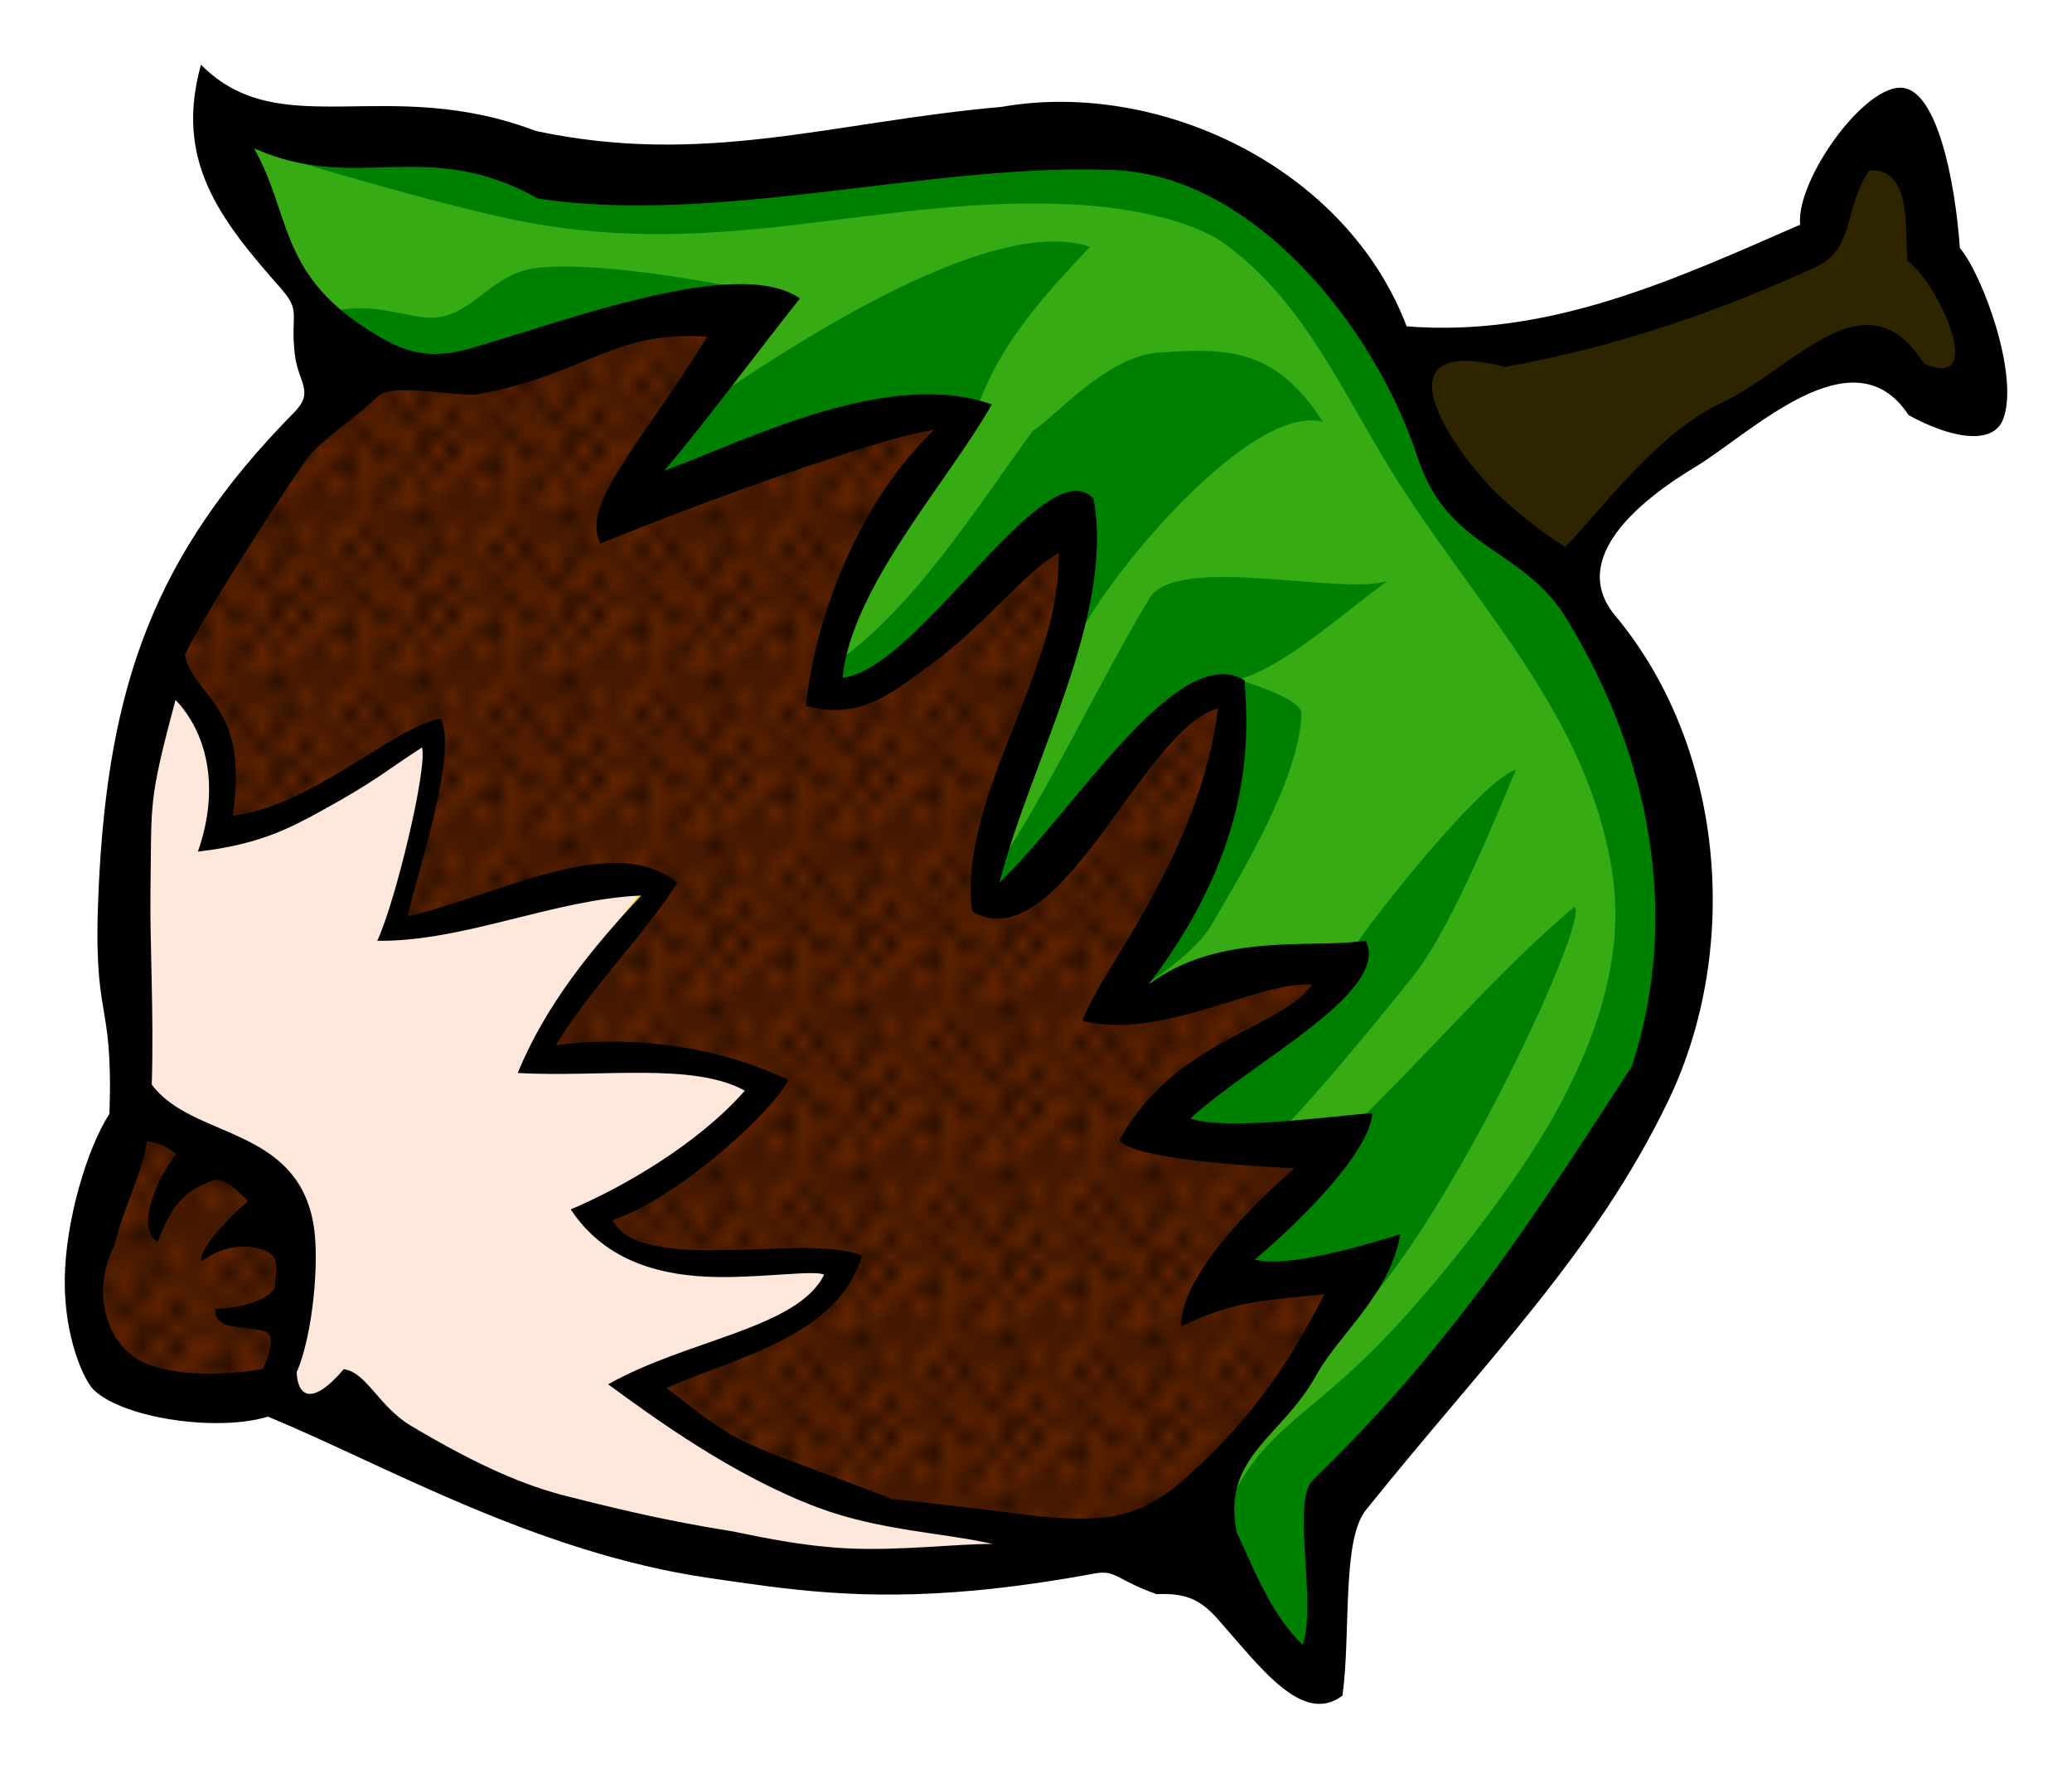 <svg xmlns="http://www.w3.org/2000/svg" xmlns:xlink="http://www.w3.org/1999/xlink" width="120.945" height="103.217" viewBox="0 0 113.386 96.766"><defs><pattern xlink:href="#a" id="c" patternTransform="matrix(.949 0 0 1.02 541.1 744.093)"/><pattern id="a" patternTransform="scale(10)" height="10" width="10" patternUnits="userSpaceOnUse"><circle r=".45" cy=".81" cx="2.567"/><circle r=".45" cy="2.33" cx="3.048"/><circle r=".45" cy="2.415" cx="4.418"/><circle r=".45" cy="3.029" cx="1.844"/><circle r=".45" cy="1.363" cx="6.08"/><circle r=".45" cy="4.413" cx="5.819"/><circle r=".45" cy="4.048" cx="4.305"/><circle r=".45" cy="3.045" cx="5.541"/><circle r=".45" cy="5.527" cx="4.785"/><circle r=".45" cy="5.184" cx="2.667"/><circle r=".45" cy="1.448" cx="7.965"/><circle r=".45" cy="5.049" cx="7.047"/><circle r=".45" cy=".895" cx="4.34"/><circle r=".45" cy=".34" cx="7.125"/><circle r=".45" cy="1.049" cx="9.553"/><circle r=".45" cy="2.689" cx="7.006"/><circle r=".45" cy="2.689" cx="8.909"/><circle r=".45" cy="4.407" cx="9.315"/><circle r=".45" cy="3.87" cx="7.82"/><circle r=".45" cy="5.948" cx="8.27"/><circle r=".45" cy="7.428" cx="7.973"/><circle r=".45" cy="8.072" cx="9.342"/><circle r=".45" cy="9.315" cx="8.206"/><circle r=".45" cy="9.475" cx="9.682"/><circle r=".45" cy="6.186" cx="9.688"/><circle r=".45" cy="6.296" cx="3.379"/><circle r=".45" cy="8.204" cx="2.871"/><circle r=".45" cy="8.719" cx="4.59"/><circle r=".45" cy="9.671" cx="3.181"/><circle r=".45" cy="7.315" cx="5.734"/><circle r=".45" cy="6.513" cx="6.707"/><circle r=".45" cy="9.67" cx="5.73"/><circle r=".45" cy="8.373" cx="6.535"/><circle r=".45" cy="7.154" cx="4.37"/><circle r=".45" cy="7.25" cx=".622"/><circle r=".45" cy="5.679" cx=".831"/><circle r=".45" cy="8.519" cx="1.257"/><circle r=".45" cy="6.877" cx="1.989"/><circle r=".45" cy="3.181" cx=".374"/><circle r=".45" cy="1.664" cx="1.166"/><circle r=".45" cy=".093" cx="1.151"/><circle r=".45" cy="10.093" cx="1.151"/><circle r=".45" cy="4.451" cx="1.302"/><circle r=".45" cy="3.763" cx="3.047"/></pattern><pattern xlink:href="#a" id="b" patternTransform="matrix(.8 0 0 .9 597.148 628.265)"/></defs><path d="M4.125 69.745c.336 1.991.43 6.433 3.72 6.582 2.5.137 5.719.095 8.243.52 12.605 6.034 24.811 9.09 36.076 8.58 4.28-.194 8.347-1.432 12.36-2.44 1.325-.352 5.831 9.111 7.153 8.581 1.414-.567-.003-9.02 1.406-9.813 5.727-3.225 9.432-10.724 15.396-18.247 2.04-4.095 8.288-17.033-2.957-31.49 1.03-3.465 4.957-6.658 8.564-8.697 3.018-1.706 5.351-3.629 7.297-3.782.492-.43 6.52 3.162 6.52 2.656 2.093.691-.82-7.458-2.256-8.667.466-3.079-1.788-8.086-2.821-6.479-2.628.065-3.972 6.881-3.306 6.04-6 2.73-14.979 6.962-23.607 5.385-3.235-7.567-4.629-7.305-12.954-10.925-7.909-.61-18.024 2.584-25.674 2.26-4.502-.19-8.231-1.788-12.018-2.018-5.64-.341-10.23-.046-13-1.76.76 5.155 3.004 8.469 6.495 14.05-4.733 7.4-9.566 12.125-11.226 19.887-1.128 5.272-.82 11.157-.738 20.47.651 3.834-1.556 5.04-2.673 9.307z" fill="#622300" stroke="#f55"/><path d="M557.38 658.446l-10.96 15.733c1.463 2.357 4.831 4.449 2.74 9.9l4.595-1.503c3.079-1.061 5.18-3.834 7.425-4.243.492 2.425-.96 6.793-2.033 10.783 4.895-1.124 9.904-3.28 14.584-2.475-3.941 4.639-5.908 7.395-6.806 9.458-.222.786 8.35-.764 12.551 1.68-1.8 1.902-.532 2.207-9.634 6.805 1.382 3.632 11.876 2.835 13.789 2.917-.704 1.654-.94 3.467-11.668 6.452 2.05 2.168 12.614 7.281 14.32 7.513 5.685 1.06 5.23.456 13.346 1.061l3.182-1.68c3.62-4.116 6.973-8.32 9.192-12.904l-7.601.265 5.833-6.806-10.253-1.237c3.928-3.107 8.818-6.053 11.49-9.37l-13.257 2.83c4.964-6.314 6.37-12.066 6.894-17.679-5.993 1.473-8.704 10.304-13.7 11.226 1.68-6.983 4.699-12.357 5.038-20.948-4.773 4.685-9.546 9.308-14.319 10.076 1.724-5.343 4.063-10.625 8.132-15.733-6.63 1.059-13.307 2.024-18.562 5.833l7.071-11.49-14.319 3.182z" fill="url(#b)" fill-rule="evenodd" stroke="#f0f" stroke-width=".354" transform="translate(-537.593 -638.265)"/><path d="M544.651 698.75l-2.563 9.37c.01 2.547-.99 5.518 3.27 6.275l6.806.354c1.437-2.92 2.604-5.975.796-10.518-2.134-2.886-5.529-3.671-8.309-5.48z" fill="url(#c)" fill-rule="evenodd" stroke="#f0f" stroke-width=".354" transform="translate(-537.593 -638.265)"/><path d="M11.301 5.597c1.67 8.368 5.361 10.138 8.309 14.672 3.376-.102 4.851 1.11 10.96-.884 4.295-3.747 7.13-1.65 10.695-2.475l-7.248 10.96 11.579-4.419 7.336-.707c-3.16 3.944-6.555 7.322-8.132 15.114 3.166.481 8.668-4.961 14.054-9.81-.628 3.37-.79 8.07-2.45 11.605-1.51 3.211-2.25 5.515-2.588 9.254 2.524-.028 4.77-3.387 7.071-6.099 1.296-2.092 3.188-3.886 6.364-5.038-.744 3.212 2.16 3.615-6.894 17.766l13.258-2.828c-2.33 4.12-7.256 6.383-11.049 9.457l10.43.707-7.07 7.867 8.396-1.15L64.246 83.82l6.629 8.044c1.04.265 2.233.724 1.68-1.06l.353-8.575c5.863-5.8 11.726-14.15 17.59-22.98.347-3.18 6.25-7.333-4.597-27.401l-7.336-6.54-3.89-9.016c-4.65-3.272-1.172-8.507-18.561-8.662-8.35 1.451-16.878 2.506-26.163 1.856-4.214-.986-8.08-2.751-13.17-1.768z" fill="#37ab13" fill-rule="evenodd" stroke="#0f0" stroke-width=".354"/><path d="M11.094 5.119c.169.848.364 1.613.572 2.336 0 0 11.291 3.554 16.795 4.635 11.368 2.232 19.688-1.503 30.583-.884 2.368.134 6.03.734 7.955 2.121 4.496 3.239 6.556 8.418 9.546 13.083 4.56 7.115 10.325 12.868 11.666 21.212.763 4.741-.914 9.38-3.181 13.436-2.079 3.718-6.486 9.47-10.165 13.08-3.414 3.351-6.127 4.553-7.602 8.222-1.273 3.167 1.708 6.968 1.708 6.968l1.697 2.058c1.04.265 2.233.725 1.68-1.06l.353-8.574c5.863-5.8 11.725-14.15 17.588-22.98.348-3.181 6.25-7.334-4.596-27.401l-7.336-6.541-3.888-9.016c-4.65-3.272-1.174-8.507-18.563-8.662-8.35 1.451-16.877 2.506-26.162 1.855-4.214-.985-8.081-2.75-13.17-1.767zm18.409 9.523c-2.3.224-3.139 1.932-4.93 2.575-1.888.677-3.579-1.031-7.122-.018.666.802 1.326 1.63 1.951 2.592 3.376-.103 4.852 1.111 10.961-.883 2.901-2.531 4.252-2.046 6.495-1.945l4.684-.983s-7.927-1.739-12.04-1.338zm30.154-1.138c-5.695-1.925-17.65 6.121-23.507 10.35l-2.34 4.1 11.579-4.98 7.93-.283c1.012-2.656 1.992-4.68 6.338-9.187zm12.733 9.57c-2.619-4.104-5.35-4.024-8.936-3.788-2.886.19-5.535 3.375-6.939 4.292-3.287 4.5-6.614 9.867-11.054 12.885-.108.437.29.887.195 1.355 3.166.481 7.605-5.399 12.99-10.248-.278 1.492.614 5.491.348 7.288 1.854-3.685 9.484-12.774 13.396-11.784zm-9.53 9.732c-2.903 4.823-5.576 10.771-8.923 15.594 2.391-.298 4.543-3.477 6.743-6.07 1.268-2.048 3.115-3.805 6.17-4.96 2.751-.268 6.014-3.327 9.072-5.587-2.493.842-11.707-1.56-13.063 1.023zm4.976 4.4c-.723 2.572-3.745 11.967-5.905 17.182 0 0 3.342-2.039 4.32-3.71 1.76-3.004 4.893-8.179 4.968-11.658.017-.814-3.383-1.814-3.383-1.814zm5.781 15.428l-3.098 3.258-7.218 5.596 6.27.84c.743-.463 4.497-4.82 7.755-8.913 2.332-2.93 5.098-10.163 5.635-11.298-1.784.392-8.873 9.305-9.344 10.517zM70.791 64.68l-4.947 6.207 8.271-1.773-2.504 3.535 2.69-.809c5.176-5.28 12.764-21.676 11.857-22.222-4.946 4.142-8.878 9.255-15.367 15.062z" fill="green" fill-rule="evenodd"/><path d="M76.62 19.209l5.745-.442c5.54-1.235 11.078-1.784 16.617-5.304.576-2.86 1.35-5.601 4.243-7.07 1.953.941 1.9 4.174 2.298 6.893.843 2.881 4.524 4.67 2.475 8.663-1.05-.116-.652.893-5.657-2.299-3.93-.308-6.482 2.829-9.723 4.243-2.584 2.405-5.679 4.446-6.717 7.955l-6.01-5.48c-2.977-2.46-2.388-4.49-3.27-7.16z" fill="#2e2500" fill-rule="evenodd" stroke="#f60" stroke-width=".354"/><path d="M7.071 60.704c-.933-9.035-.821-17.653 1.768-25.28.972 1.643 1.676 2.816 3.535 6.011-.093 1.682-.178 3.827-.707 4.42 3.794-.708 7.821-3.29 11.844-5.834.627 2.427-.958 6.79-2.121 10.783 4.848-.965 9.857-2.732 14.496-2.651-5.632 6.71-5.738 8.145-6.364 10.076 4.612-.466 8.985-.573 12.197 1.06-2.42 3.68-5.78 5.672-9.369 7.249 2.629 3.894 8.88 2.353 14.142 2.298-1.763 3.698-6.812 4.925-11.755 6.806 4.514 2.895 8.777 6.115 13.523 7.159l13.258 1.237c-4.91 1.806-10.58 1.714-15.91 2.475-15.195-2.435-19.241-5.95-27.93-9.015l-3.182-.884c2.384-3.868 1.442-5.518 1.944-8.132.123-2.421-1.023-3.258-1.768-4.596-4.546-2.3-6.039-2.72-7.6-3.182z" fill="#ffe7dc" fill-rule="evenodd" stroke="#ffc900" stroke-width=".354"/><path style="line-height:normal;text-indent:0;text-align:start;text-decoration-line:none;text-decoration-style:solid;text-decoration-color:#000;text-transform:none;block-progression:tb;white-space:normal;isolation:auto;mix-blend-mode:normal;solid-color:#000;solid-opacity:1" d="M10.996 3.543c-1.45 5.24.986 8.403 4.387 12.25 1.117 1.262.493 1.4.748 3.578.188 1.611 1.111 2.03-.05 3.21C8.401 30.372 5.928 37.55 5.403 48.506c-.366 7.64.806 5.758.587 12.429-1.252 1.946-2.41 5.906-2.446 9.04-.04 3.215 1.071 5.587 1.595 6.08 1.684 1.581 6.82 2.287 9.526 1.452 6.493 2.693 14.708 7.46 24.159 8.832 4.353.632 8.282 1.253 14.57.676 1.987-.183 4.318-.519 6.518-.927 1.151-.214 1.174.35 3.38 1.132 1.522-.07 2.36.26 3.293 1.304 2.325 2.603 4.663 5.92 6.88 4.246.47-3.501-.05-8.498 1.286-10.16 6.615-8.23 12.54-14.076 16.53-22.36 4.04-8.389 3.073-19.414-2.884-26.557-2.643-3.169 1.465-6.387 4.338-8.122 3.116-1.881 8.68-7.469 11.709-2.86 2.267 1.258 4.613 1.686 5.17.234.907-2.358-1.099-7.87-2.364-9.377-.273-3.798-1.249-8.437-3.052-8.753-2.069-.362-5.93 5.017-5.69 7.48-6.801 2.963-13.701 6.186-21.532 5.559-3.314-8.714-13.57-13.52-22.172-12.006-9.287.821-16.248 3.286-25.482 1.317C21.15 4.055 15.334 7.913 11 3.543zm2.9 4.565c5.597 2.53 9.456-.682 15.531 2.752 9.91 1.514 21.746-2.008 31.636-1.548 7.491.35 14.123 8.433 16.52 15.73 1.701 5.183 5.885 4.851 8.286 9.045 4.434 7.344 6.104 16.09 3.433 24.247-5.557 8.598-10.053 15.502-17.449 22.628-1.205 1.162.215 6.587-.559 9.027-1.833-1.695-2.895-4.7-3.612-6.124-.86-4.174 2.473-5.216 4.349-8.626 1.227-2.23 4.053-4.438 4.595-7.71-1.967.603-6.12 1.858-7.963 1.39 2.603-2.207 6.29-5.884 6.436-8.02-2.118.154-8.03.981-9.956.296 3.377-3.12 10.993-6.92 9.594-9.732-2.838.468-7.934-.528-11.868 2.385 5.874-7.725 5.436-13.71 5.238-16.623-3.652-2.257-9.462 7.337-13.41 11.054 1.683-6.587 6.324-14.578 5.144-20.995-2.621-2.836-9.568 9.355-13.734 9.801.479-4.962 5.767-10.705 8.167-14.96-5.629-1.992-13.306 1.905-17.93 3.637 2.2-2.568 5.155-6.586 7.43-9.428-3.334-2.361-12.62 1.161-18.034 2.728-2.566.743-3.979.02-5.687-1.078-4.824-3.105-4.123-6.297-6.157-9.876zM102.3 9.322c2.233-.137 1.976 2.915 2.073 4.955 1.567 1.02 4.501 7.194.91 5.61-3.197-5.038-7.127.312-11.085 2.16-3.453 1.611-6.387 5.633-8.54 7.875-.81-.453-3.295-2.33-4.239-3.433-1.661-1.8-3.546-4.622-2.937-5.974.342-.76 1.475-1.056 3.883-.44 6.022-1.095 11.568-2.966 17.038-5.484 2.126-1.016 1.498-3.288 2.896-5.269zm-63.594 9.094c-3.697 5.969-6.966 9.209-5.844 11.322 2.28-.976 14.475-5.657 18.261-6.227-4.657 4.5-6.644 11.232-7.015 15.101 2.856.824 4.613-.665 6.45-1.966 3.153-2.234 5.59-5.43 7.368-6.381.217 6.383-5.52 13.255-4.722 19.61 4.831 2.735 9.273-9.992 13.46-11.124-1.077 8.181-6.3 14.054-7.431 17.1 4.351 1.098 9.717-2.221 12.555-1.98-1.559 2.369-7.554 3.012-10.526 8.523.88 1.188 9.59 1.525 9.59 1.525s-6.263 5.205-6.22 8.655c3.003-1.482 4.966-1.44 7.857-1.77-1.848 3.562-3.787 6.64-7.513 9.98-.669.6-2.149 1.915-4.259 2.202-1.872.255-4.107-.034-5.66-.248-.672-.093-5.901-.702-6.234-.718-8.808-3.398-7.85-2.575-12.36-6.085 3.94-1.701 9.426-2.864 10.702-7.235-3.072-1.275-12.033 1.119-13.642-1.939 3.843-1.342 8.966-6.18 9.608-7.688-5.268-2.441-10.33-2.217-12.702-1.885 1.456-2.602 4.978-6.21 6.631-8.89-3.46-2.887-10.115.819-14.767 1.838.667-2.747 2.768-9.082 1.814-10.835-2.856.667-7.01 4.787-11.378 5.332.946-6.118-2.104-6.444-2.613-8.784 1-2.24 6.139-10.058 6.775-10.877.654-.842 2.902-2.388 3.745-3.255.812-.835 4.564.03 5.507-.145 6.036-1.124 7.372-3.5 12.563-3.156zm-21.158 25.97c3.062-1.679 3.479-2.161 5.548-3.492.296 1.19-1.46 8.455-2.45 10.579 4.738.06 9.714-2.286 14.45-2.475-2.65 2.81-5.256 6.002-6.763 9.71 4.674.245 9.57-.596 12.427.964-2.557 2.928-6.75 5.33-9.528 6.497 1.946 2.945 5.117 3.654 7.994 3.7 2.56.04 5.489-.4 5.87-.12-1.456 2.936-7.458 3.53-11.816 5.99 2.569 1.884 6.85 4.999 11.437 6.728 3.417 1.287 6.945 1.392 9.61 2.01-1.923-.024-5.028.383-8.001.236-2.895-.144-5.674-.842-6.447-.964-3.944-.623-7.073-1.447-8.785-1.87-2.232-.55-4.801-1.602-8.605-3.872-1.776-1.06-2.405-2.901-3.674-3.098-1.813 2.124-2.537 1.409-2.58.167.89-2.025 1.247-6.072.934-8.008-.89-5.496-6.65-4.733-8.863-7.728.119-4.147-.115-7.573-.07-10.8.07-4.603-.145-4.618 1.371-10.246 1.6 1.676 2.511 4.596 1.224 8.301 3.325-.387 4.997-1.265 6.717-2.209zm-7.89 18.75c-1.055 1.304-2.282 4.092-1.02 4.818.78-2.21 1.642-2.839 3-3.37.687-.27 1.78.998 1.935 1.136-1.272 1.07-2.84 2.87-2.524 3.292 1.608-1.304 3.81-.79 3.993-.108.183.682.02.634.02 1.377-.001.742-1.817 1.318-3.274 1.331-.163 1.558 2.953.628 3.03 1.64.05.685-.372 1.476-.433 1.644-2.07.391-5.523.468-7.107-.692-1.612-1.18-2.204-3.813-1.003-6.083.294-1.56 1.584-4.107 1.754-5.684.782.07 1.184.395 1.625.7z" color="#000" font-weight="400" font-family="sans-serif" overflow="visible"/></svg>
